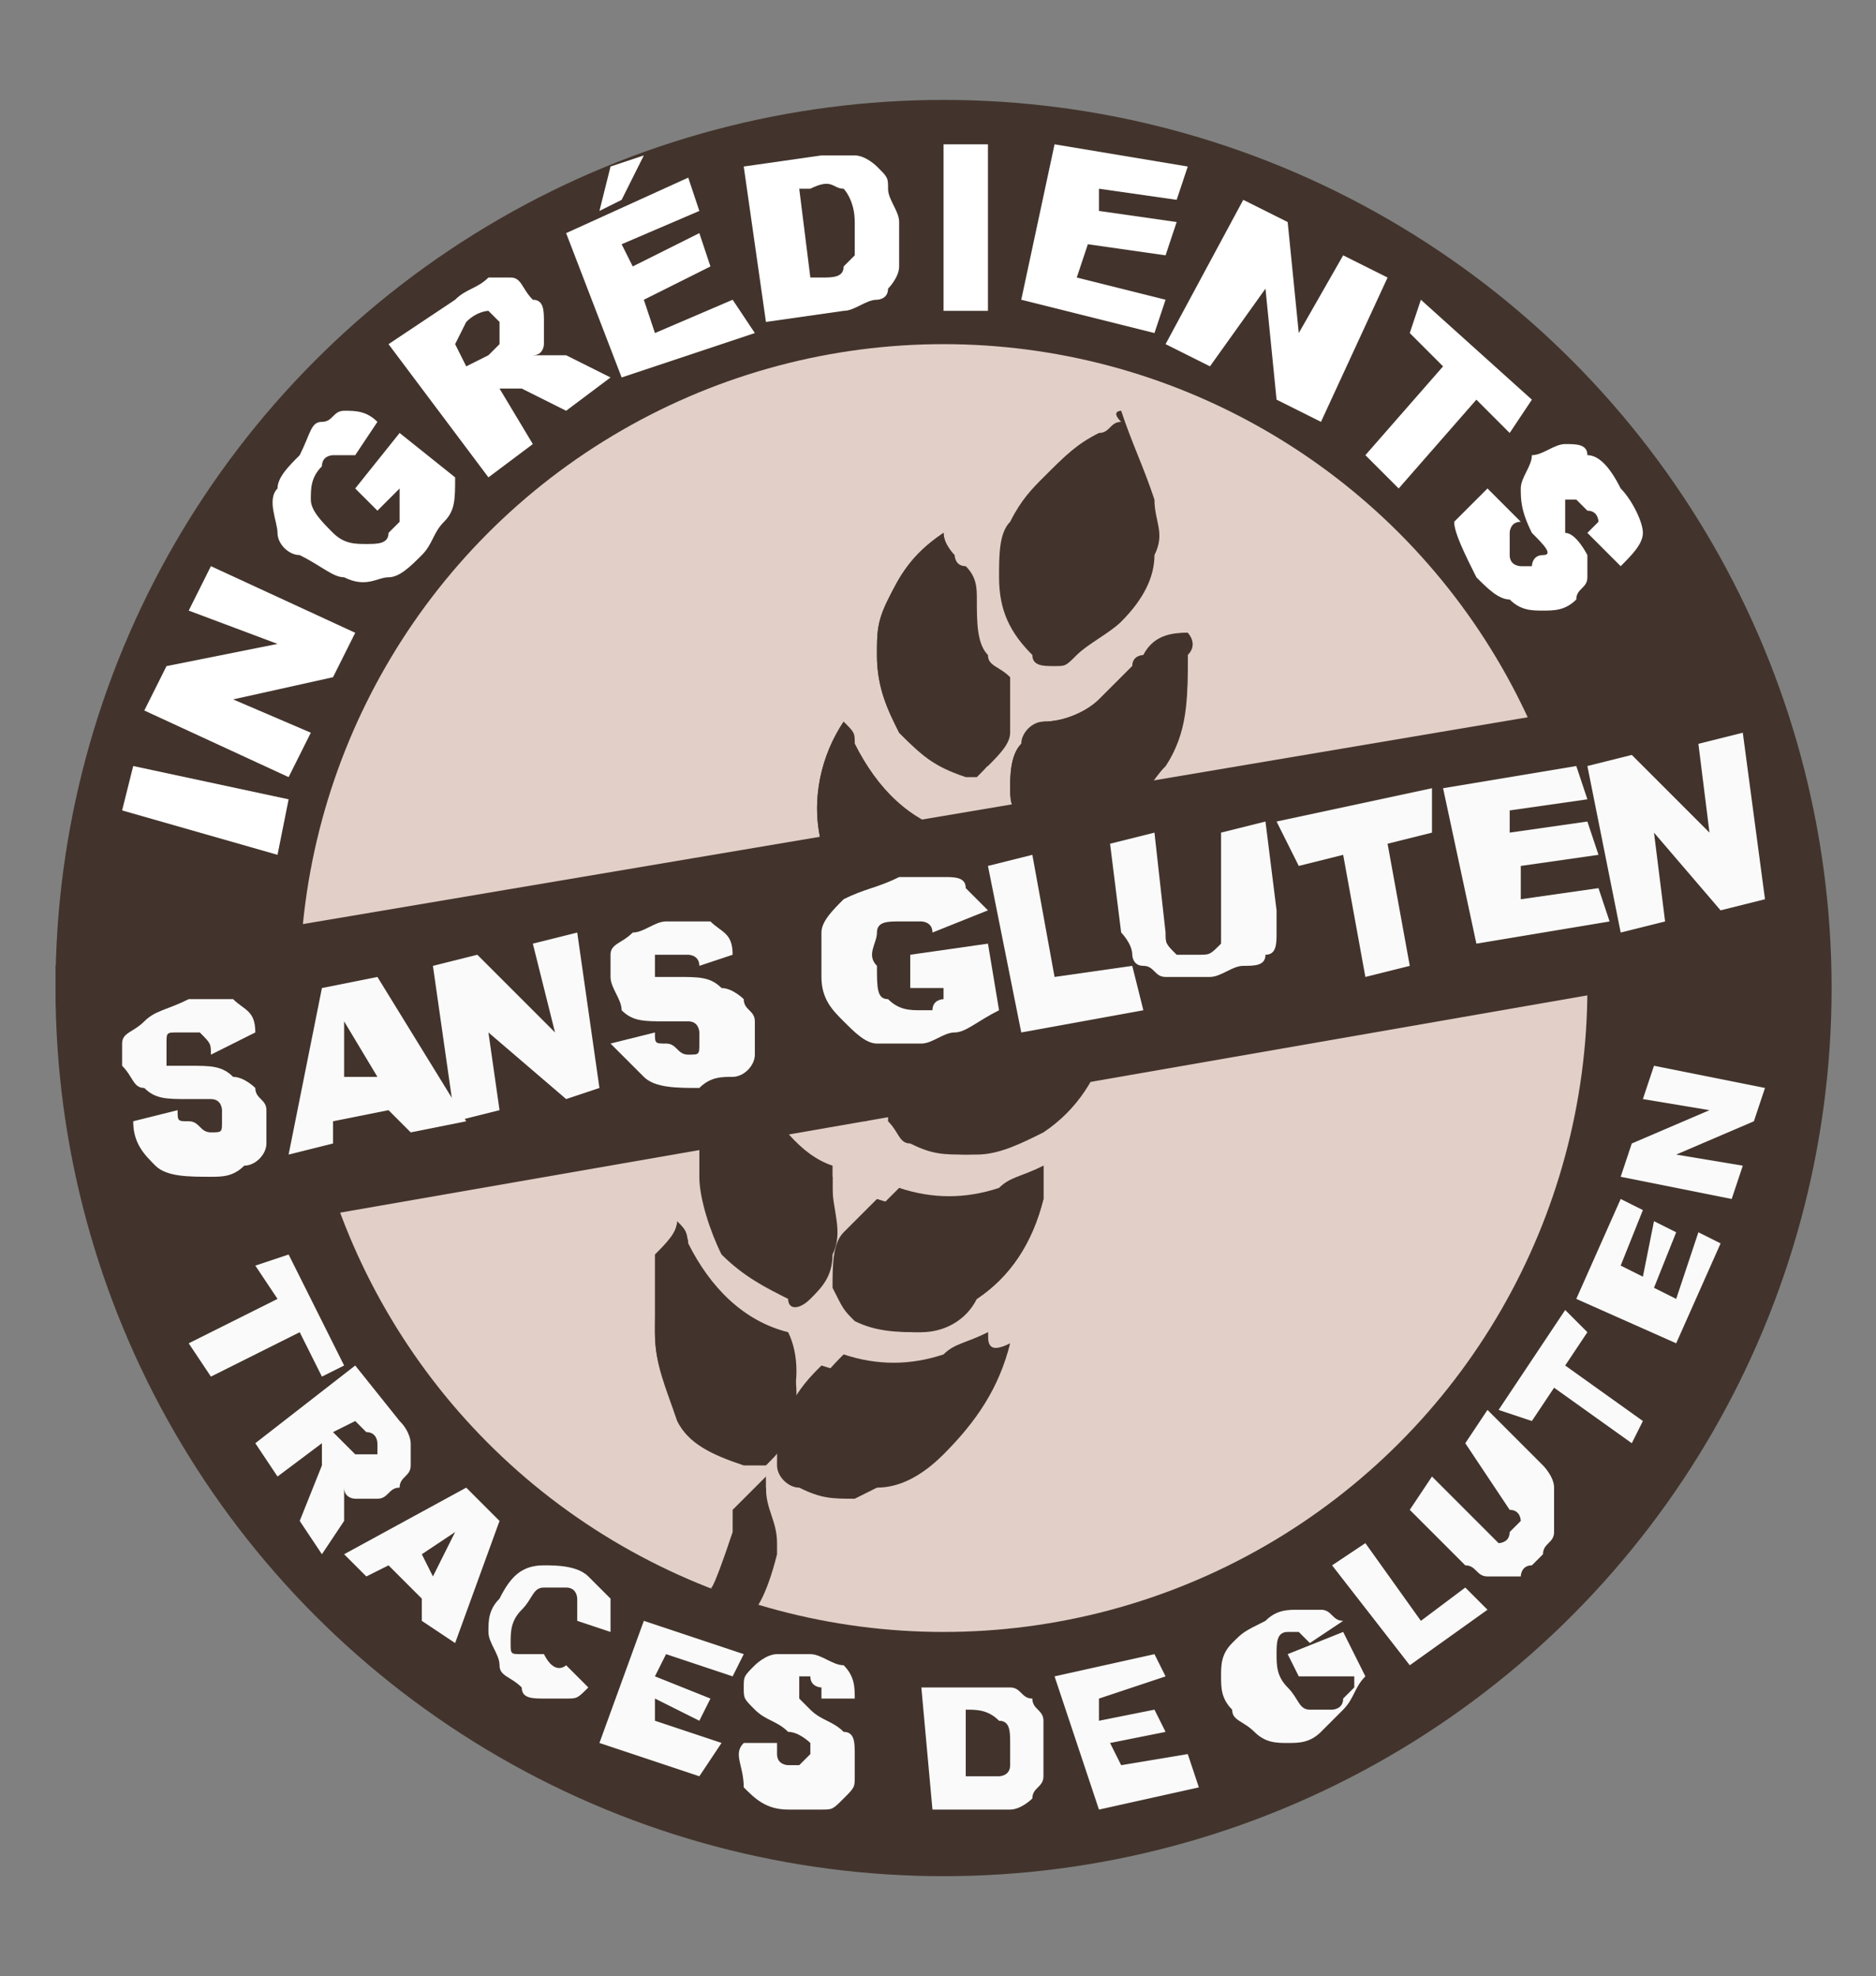 <?xml version="1.0" encoding="utf-8"?>
<!-- Generator: Adobe Illustrator 26.4.0, SVG Export Plug-In . SVG Version: 6.00 Build 0)  -->
<svg version="1.1" id="Calque_1" xmlns="http://www.w3.org/2000/svg" xmlns:xlink="http://www.w3.org/1999/xlink" x="0px" y="0px"
	 viewBox="0 0 16.9 17.8" style="enable-background:new 0 0 16.9 17.8;" xml:space="preserve">
<rect x="0" y="0" width="16.9" height="17.8" fill="#808080" stroke="none"/>
<style type="text/css">
	.st0{fill:#42342C;}
	.st1{fill:#E2D0C8;}
	.st2{fill:#FFFFFF;}
	.st3{fill:#FAFAFA;}
</style>
<g>
	<circle class="st0" cx="8.5" cy="8.9" r="8"/>
	<circle class="st1" cx="8.5" cy="8.9" r="5.8"/>
	<g id="FpfKJu_2_">
		<g>
			<path class="st0" d="M7,13.9L7,13.9c0-0.2-0.1-0.3-0.1-0.5v-0.1c-0.1,0.1-0.2,0.2-0.3,0.3c0,0,0,0,0,0.1 M6.4,14.4
				c0.1,0,0.3,0.1,0.4,0.1l0,0 M6.1,11c0,0.1-0.1,0.2-0.2,0.3c0,0.2,0,0.5,0,0.7c0,0.3,0.1,0.5,0.2,0.8c0.1,0.2,0.3,0.3,0.6,0.4
				c0.1,0,0.2,0,0.2,0C7,13.1,7.1,13,7.1,12.9c0.1-0.2,0.1-0.5,0-0.7l0,0c-0.4-0.2-0.6-0.5-0.9-0.8C6.2,11.1,6.2,11.1,6.1,11z
				 M6.6,9.5c0,0.1-0.1,0.2-0.2,0.3c-0.1,0.2-0.1,0.4-0.1,0.7s0.1,0.5,0.2,0.7s0.3,0.4,0.6,0.4c0.1,0,0.2,0,0.2,0
				c0.1-0.1,0.2-0.3,0.2-0.4c0-0.2,0-0.4,0-0.6c0,0,0,0,0-0.1C7.2,10.4,7,10.1,6.8,9.8C6.8,9.7,6.7,9.6,6.6,9.5z M9.9,9
				C9.7,9.1,9.6,9.1,9.4,9.2c-0.3,0.1-0.6,0.1-0.8,0l0,0C8.4,9.3,8.3,9.5,8.2,9.6c-0.1,0.2-0.1,0.3-0.1,0.5c0,0.1,0.1,0.2,0.2,0.2
				c0.2,0.1,0.3,0.1,0.5,0.1s0.4-0.1,0.6-0.2C9.7,10,9.9,9.7,10,9.3C9.9,9.2,9.9,9.1,9.9,9z M9.4,10.5L9.4,10.5L9.4,10.5
				c-0.2,0.1-0.3,0.1-0.4,0.2c-0.3,0.1-0.6,0.1-0.9,0l0,0C8,10.8,7.9,10.9,7.8,11c-0.1,0.2-0.2,0.3-0.1,0.5c0,0.1,0,0.2,0.2,0.3
				C7.9,12,8.1,12,8.3,12s0.4-0.1,0.5-0.3c0.3-0.2,0.5-0.5,0.6-0.9C9.4,10.7,9.4,10.6,9.4,10.5z M8.9,12L8.9,12
				c-0.2,0.1-0.3,0.1-0.4,0.2c-0.3,0.1-0.6,0.1-0.9,0l0,0c-0.1,0.1-0.2,0.2-0.3,0.4s-0.1,0.3-0.1,0.5c0,0.1,0.1,0.2,0.2,0.2
				c0.2,0.1,0.3,0.1,0.5,0.1s0.4-0.1,0.6-0.3c0.3-0.3,0.5-0.6,0.6-1C8.9,12.2,8.9,12.1,8.9,12z M10.4,7.5L10.4,7.5
				c-0.1,0.1-0.3,0.1-0.4,0.2c-0.3,0.1-0.6,0.1-1,0l0,0C8.9,7.8,8.8,8,8.7,8.1C8.6,8.3,8.6,8.4,8.6,8.6c0,0.1,0.1,0.2,0.2,0.2
				C8.9,9,9.1,9,9.3,9s0.4-0.1,0.6-0.3c0.2-0.2,0.4-0.5,0.5-0.8C10.4,7.8,10.4,7.7,10.4,7.5z M7.6,6.5L7.6,6.5
				C7.4,6.8,7.3,7.2,7.4,7.6c0,0.2,0.1,0.4,0.2,0.6c0.1,0.2,0.3,0.4,0.5,0.4c0.1,0,0.2,0,0.3,0c0.1-0.1,0.2-0.2,0.2-0.3
				c0.1-0.2,0.1-0.5,0-0.7l0,0C8.2,7.4,7.9,7.1,7.7,6.7C7.7,6.6,7.7,6.6,7.6,6.5z M7.1,8C7,8.2,6.9,8.3,6.9,8.5
				C6.8,8.7,6.8,9,6.9,9.2c0,0.2,0.1,0.4,0.2,0.5c0.1,0.2,0.3,0.3,0.5,0.4c0.1,0,0.2,0,0.2,0C8,10,8.1,9.8,8.1,9.7
				c0-0.2,0-0.4,0-0.6l0,0C7.9,9,7.8,8.9,7.7,8.8C7.5,8.6,7.4,8.5,7.3,8.3C7.2,8.2,7.2,8.1,7.1,8z M10.7,5.7c-0.2,0-0.3,0.1-0.4,0.2
				c0,0-0.1,0-0.1,0.1C10.1,6.1,10,6.2,9.9,6.3C9.8,6.4,9.6,6.5,9.4,6.5l0,0C9.3,6.6,9.3,6.6,9.2,6.7C9.1,6.8,9.1,7,9.1,7.1
				s0,0.1,0.1,0.2s0.3,0.1,0.4,0.1c0.2,0,0.4-0.1,0.6-0.2c0.1-0.1,0.2-0.2,0.3-0.3c0.2-0.3,0.2-0.6,0.2-1
				C10.8,5.8,10.7,5.7,10.7,5.7z M8.5,4.8C8.5,4.8,8.4,4.8,8.5,4.8C8.4,4.9,8.4,4.9,8.5,4.8C8.2,5,8.1,5.2,8,5.4
				C7.9,5.6,7.9,5.7,7.9,5.9c0,0.3,0.1,0.5,0.2,0.7C8.3,6.8,8.4,6.9,8.7,7h0.1C8.9,6.9,9,6.8,9,6.7c0.1-0.1,0.1-0.3,0-0.5l0,0
				c0,0-0.1-0.1-0.1-0.2C8.8,5.9,8.8,5.7,8.7,5.5c0-0.1,0-0.2-0.1-0.3c0,0,0-0.1-0.1-0.1C8.6,5,8.5,4.9,8.5,4.8z"/>
			<path class="st0" d="M10.1,3.7c0.1,0.3,0.2,0.5,0.3,0.8c0,0.2,0.1,0.3,0,0.5c0,0.2-0.1,0.4-0.3,0.6C10,5.7,9.8,5.8,9.7,5.9
				C9.6,6,9.6,6,9.5,6C9.4,6,9.3,6,9.3,5.9C9.1,5.7,9,5.5,9,5.2C9,5,9,4.8,9.1,4.7c0.1-0.2,0.2-0.3,0.3-0.4C9.6,4.1,9.7,4,9.9,3.9
				c0.1,0,0.1-0.1,0.2-0.1l0,0C10,3.7,10.1,3.7,10.1,3.7z"/>
			<path class="st0" d="M6.8,14.5c-0.1-0.1-0.3-0.1-0.4-0.2c0,0,0,0.1,0.2-0.5c0,0,0,0,0-0.1c0.1-0.1,0.2-0.2,0.3-0.3c0,0,0,0,0,0.1
				s0,0.3,0.1,0.4c0,0,0,0,0,0.1C6.9,14.4,6.8,14.5,6.8,14.5z"/>
			<path class="st0" d="M6.1,11c0,0.1,0.1,0.1,0.1,0.2c0.2,0.4,0.5,0.7,0.9,0.8l0,0c0.1,0.2,0.1,0.5,0,0.7c0,0.1-0.1,0.2-0.2,0.3
				c-0.1,0.1-0.1,0.1-0.2,0c-0.2-0.1-0.4-0.2-0.6-0.4C6,12.5,5.9,12.3,5.9,12c0-0.2,0-0.4,0.1-0.7C6,11.2,6.1,11.1,6.1,11z"/>
			<path class="st0" d="M6.6,9.5c0.1,0.1,0.1,0.2,0.2,0.4c0.2,0.3,0.4,0.5,0.7,0.7c0,0,0,0,0,0.1c0,0.2,0.1,0.4,0,0.6
				c0,0.2-0.1,0.3-0.2,0.4c-0.1,0.1-0.2,0.1-0.2,0c-0.2-0.1-0.4-0.2-0.6-0.4c-0.1-0.2-0.2-0.5-0.2-0.7s0-0.5,0.1-0.7
				C6.5,9.7,6.6,9.6,6.6,9.5z"/>
			<path class="st0" d="M9.9,9c0,0.1,0,0.2,0,0.3C9.8,9.7,9.6,10,9.3,10.2c-0.2,0.1-0.4,0.2-0.6,0.2c-0.2,0-0.3,0-0.5-0.1
				c-0.1,0-0.1-0.1-0.2-0.2c0-0.2,0-0.4,0.1-0.5s0.2-0.3,0.3-0.4l0,0c0.3,0.1,0.6,0.1,0.8,0C9.6,9.2,9.8,9.1,9.9,9z"/>
			<path class="st0" d="M9.4,10.5c0,0.1,0,0.2,0,0.3c-0.1,0.4-0.3,0.7-0.6,0.9c-0.2,0.1-0.3,0.2-0.5,0.3c-0.2,0-0.4,0-0.6-0.1
				c-0.1-0.1-0.1-0.1-0.2-0.3c0-0.2,0-0.4,0.1-0.5s0.2-0.2,0.3-0.3l0,0c0.3,0.1,0.6,0.1,0.9,0C9.1,10.7,9.3,10.6,9.4,10.5L9.4,10.5
				L9.4,10.5z"/>
			<path class="st0" d="M8.9,12c0,0.1,0,0.1,0,0.2c-0.1,0.4-0.3,0.7-0.6,1c-0.2,0.1-0.4,0.2-0.6,0.3c-0.2,0-0.3,0-0.5-0.1
				c-0.1,0-0.2-0.1-0.2-0.2c0-0.2,0-0.4,0.1-0.5c0.1-0.2,0.2-0.3,0.3-0.4l0,0c0.3,0.1,0.6,0.1,0.9,0C8.7,12.2,8.8,12.1,8.9,12
				L8.9,12z"/>
			<path class="st0" d="M10.4,7.5c0,0.1,0,0.3-0.1,0.4C10.2,8.2,10,8.5,9.8,8.7C9.6,8.8,9.4,8.9,9.2,9C9.1,9,8.9,9,8.7,8.9
				c-0.1,0-0.2-0.1-0.2-0.2c0-0.2,0-0.4,0.1-0.5C8.8,8,8.9,7.8,9,7.7l0,0c0.3,0.1,0.7,0.1,1,0C10.2,7.6,10.3,7.6,10.4,7.5L10.4,7.5z
				"/>
			<path class="st0" d="M7.6,6.5c0,0.1,0.1,0.1,0.1,0.2c0.2,0.4,0.5,0.7,0.9,0.8l0,0c0.1,0.2,0.1,0.5,0,0.7c0,0.1-0.1,0.2-0.2,0.3
				c-0.1,0.1-0.2,0.1-0.3,0C7.9,8.6,7.7,8.4,7.6,8.2C7.4,8,7.4,7.8,7.4,7.6C7.3,7.2,7.4,6.8,7.6,6.5L7.6,6.5z"/>
			<path class="st0" d="M7.1,8c0.1,0.1,0.1,0.2,0.2,0.3c0.1,0.2,0.2,0.4,0.4,0.5C7.8,8.9,7.9,9,8.1,9l0,0c0,0.2,0.1,0.4,0,0.6
				C8.1,9.8,8,9.9,7.8,10c-0.1,0.1-0.2,0.1-0.2,0c-0.2,0.1-0.4,0-0.5-0.2C7,9.6,6.9,9.4,6.9,9.2s0-0.5,0-0.7S7,8.2,7.1,8z"/>
			<path class="st0" d="M10.7,5.7c0,0.1,0,0.1,0,0.2c0,0.3,0,0.7-0.2,1c-0.1,0.1-0.2,0.3-0.3,0.3C10,7.3,9.8,7.4,9.6,7.4
				c-0.2,0-0.3,0-0.4-0.1c-0.1,0-0.1-0.1-0.1-0.2s0-0.3,0.1-0.4c0-0.1,0.1-0.2,0.2-0.2l0,0c0.2,0,0.4-0.1,0.5-0.2s0.2-0.2,0.3-0.3
				l0.1-0.1C10.4,5.7,10.6,5.7,10.7,5.7z"/>
			<path class="st0" d="M8.5,4.8C8.5,4.9,8.6,5,8.6,5s0,0.1,0.1,0.1c0.1,0.1,0.1,0.2,0.1,0.3c0,0.2,0,0.4,0.1,0.5C8.9,6,9,6,9.1,6.1
				l0,0c0,0.2,0,0.3,0,0.5c0,0.1-0.1,0.2-0.2,0.3H8.8c-0.4,0-0.5-0.1-0.7-0.3C8,6.4,7.9,6.2,7.9,5.9c0-0.2,0-0.3,0.1-0.5
				C8.1,5.2,8.2,5,8.5,4.8C8.4,4.9,8.4,4.9,8.5,4.8C8.4,4.8,8.5,4.8,8.5,4.8z"/>
		</g>
	</g>
	<g>
		<path class="st0" d="M16,6.3c0-0.1-0.1-0.2-0.1-0.2L0.5,8.7c0,0.9,0.1,1.7,0.4,2.6l15.5-2.7C16.4,7.8,16.3,7.1,16,6.3z"/>
	</g>
	<g>
		<path class="st2" d="M1.1,7.3l0.1-0.4l1.4,0.3L2.5,7.7L1.1,7.3z"/>
		<path class="st2" d="M1.3,6.4L1.5,6l1-0.2L1.7,5.5l0.2-0.4l1.3,0.6L3,6.1L2.1,6.3l0.7,0.3L2.6,7L1.3,6.4z"/>
		<path class="st2" d="M3.4,4.6L3.2,4.4l0.4-0.5l0.5,0.4c0,0.2,0,0.3-0.1,0.4C3.9,4.8,3.9,4.9,3.8,5S3.6,5.2,3.5,5.2s-0.2,0.1-0.4,0
			C3,5.2,2.9,5.1,2.7,5C2.6,5,2.5,4.9,2.5,4.8s-0.1-0.3,0-0.4c0-0.1,0.1-0.2,0.2-0.3c0.1-0.2,0.1-0.3,0.2-0.3S3,3.7,3.1,3.7
			s0.2,0,0.3,0.1L3.2,4.1c-0.1,0-0.1,0-0.2,0c0,0-0.1,0-0.1,0.1C2.8,4.3,2.8,4.4,2.8,4.5S2.9,4.7,3,4.8c0.1,0.1,0.2,0.1,0.3,0.1
			c0.1,0,0.2,0,0.2-0.1l0.1-0.1c0,0,0-0.1,0-0.2V4.4L3.4,4.6z"/>
		<path class="st2" d="M4.4,4.3L3.5,3.1l0.6-0.4c0.1-0.1,0.2-0.1,0.3-0.2c0.1,0,0.1,0,0.2,0s0.1,0.1,0.2,0.2c0.1,0,0.1,0.1,0.1,0.2
			c0,0,0,0.1,0,0.2c0,0,0,0.1-0.1,0.1c0.1,0,0.1,0,0.1,0H5h0.1l0.4,0.2L5.1,3.7L4.7,3.5c-0.1,0-0.1,0-0.1,0H4.5l0,0L4.8,4L4.4,4.3z
			 M4.2,3.3l0.2-0.1c0,0,0,0,0.1-0.1c0,0,0,0,0-0.1V2.9L4.4,2.8c0,0-0.1,0-0.2,0.1L4.1,3.1L4.2,3.3z"/>
		<path class="st2" d="M5.1,2.1l1.1-0.5l0.1,0.3L5.6,2.2l0.1,0.2l0.6-0.3l0.1,0.3L5.8,2.7L5.9,3l0.7-0.3L6.8,3L5.6,3.4L5.1,2.1z
			 M5.5,1.5l0.3-0.1L5.6,1.8L5.4,1.9L5.5,1.5z"/>
		<path class="st2" d="M6.7,1.5l0.7-0.1c0.1,0,0.2,0,0.3,0c0.1,0,0.2,0.1,0.2,0.1C8,1.6,8,1.6,8,1.7S8.1,1.9,8.1,2
			c0,0.2,0,0.3,0,0.4C8.1,2.5,8,2.6,8,2.6c0,0.1-0.1,0.1-0.1,0.1c-0.1,0-0.2,0.1-0.3,0.1L6.9,2.9L6.7,1.5z M7.2,1.7l0.1,0.8h0.1
			c0.1,0,0.2,0,0.2-0.1l0.1-0.1c0-0.1,0-0.1,0-0.3S7.6,1.7,7.6,1.7c-0.1,0-0.1-0.1-0.3,0L7.2,1.7z"/>
		<path class="st2" d="M8.5,1.3h0.4v1.5H8.5V1.3z"/>
		<path class="st2" d="M9.5,1.3l1.2,0.2l-0.1,0.3L9.9,1.7v0.2L10.6,2l-0.1,0.3L9.8,2.2L9.7,2.5l0.8,0.2L10.4,3L9.2,2.7L9.5,1.3z"/>
		<path class="st2" d="M11.2,1.8L11.6,2l0.1,1l0.4-0.7l0.4,0.2l-0.6,1.3l-0.4-0.2l-0.1-1l-0.5,0.7l-0.4-0.2L11.2,1.8z"/>
		<path class="st2" d="M12.8,2.7l1,0.9l-0.2,0.3l-0.3-0.3l-0.7,0.8l-0.3-0.3L13,3.3L12.7,3L12.8,2.7z"/>
		<path class="st2" d="M13.4,4.4l0.3,0.3c-0.1,0-0.1,0.1-0.1,0.1c0,0.1,0,0.1,0,0.2s0.1,0.1,0.1,0.1h0.1c0,0,0-0.1,0.1-0.1
			s0-0.1-0.1-0.2c-0.1-0.2-0.1-0.3-0.1-0.4s0.1-0.2,0.1-0.3C13.9,4.1,14,4,14.1,4c0.1,0,0.2,0,0.2,0.1c0.1,0,0.2,0.1,0.3,0.3
			c0.1,0.1,0.2,0.3,0.2,0.4S14.7,5,14.6,5.1l-0.3-0.3l0.1-0.1c0,0,0-0.1-0.1-0.1l-0.1-0.1h-0.1c0,0,0,0,0,0.1c0,0,0,0.1,0,0.2
			c0.1,0,0.2,0.2,0.2,0.2c0,0.1,0,0.2,0,0.2c0,0.1-0.1,0.1-0.1,0.2c-0.1,0.1-0.2,0.1-0.3,0.1s-0.2,0-0.3-0.1c-0.1,0-0.2-0.1-0.3-0.2
			c-0.1-0.2-0.2-0.4-0.2-0.5C13.2,4.6,13.3,4.5,13.4,4.4z"/>
	</g>
	<g>
		<path class="st3" d="M2.6,11.3l0.5,1l-0.2,0.1L2.7,12l-0.8,0.4l-0.2-0.3l0.8-0.4l-0.2-0.3L2.6,11.3z"/>
		<path class="st3" d="M2.3,13l0.9-0.7l0.4,0.5C3.7,12.9,3.7,13,3.7,13c0,0.1,0,0.1,0,0.2c0,0.1-0.1,0.1-0.1,0.2
			c-0.1,0-0.1,0.1-0.2,0.1s-0.1,0-0.2,0c0,0-0.1,0-0.1-0.1v0.1c0,0,0,0,0,0.1v0.1L2.9,14l-0.2-0.3l0.2-0.5v-0.1V13l0,0l-0.4,0.3
			L2.3,13z M3,12.9L3.1,13c0,0,0,0,0.1,0.1c0,0,0,0,0.1,0c0,0,0,0,0.1,0c0,0,0,0,0-0.1c0,0,0-0.1-0.1-0.1l-0.1-0.1L3,12.9z"/>
		<path class="st3" d="M3.8,14.4l-0.3-0.3l-0.2,0.1L3.1,14l1.1-0.6l0.3,0.3l-0.4,1.1l-0.3-0.2L3.8,14.4z M3.9,14.2l0.2-0.4L3.8,14
			L3.9,14.2z"/>
		<path class="st3" d="M5.1,15l0.2,0.2c-0.1,0.1-0.1,0.1-0.2,0.1s-0.1,0-0.2,0s-0.2,0-0.2-0.1c-0.1-0.1-0.2-0.1-0.2-0.2
			c0-0.1-0.1-0.2-0.1-0.3s0-0.2,0.1-0.3c0.1-0.2,0.2-0.3,0.4-0.3c0.1,0,0.3,0,0.4,0.1s0.2,0.2,0.2,0.2c0,0.1,0,0.2,0,0.3l-0.3-0.1
			v-0.1v-0.1c0,0,0-0.1-0.1-0.1s-0.1,0-0.2,0s-0.1,0.1-0.2,0.2c-0.1,0.1-0.1,0.2-0.1,0.3s0,0.1,0.1,0.1s0.1,0,0.2,0
			C5,15.1,5.1,15,5.1,15z"/>
		<path class="st3" d="M5.8,14.6l0.9,0.3l-0.1,0.2L6,14.9l-0.1,0.2l0.5,0.2l-0.1,0.2l-0.4-0.2v0.2l0.6,0.2L6.3,16l-0.9-0.3L5.8,14.6
			z"/>
		<path class="st3" d="M6.7,15.7H7c0,0.1,0,0.1,0,0.1c0,0.1,0.1,0.1,0.1,0.1h0.1c0,0,0,0,0.1-0.1v-0.1c0,0-0.1-0.1-0.2-0.1
			c-0.1-0.1-0.2-0.1-0.3-0.2c-0.1-0.1-0.1-0.1-0.1-0.2c0-0.1,0-0.1,0.1-0.2c0,0,0.1-0.1,0.2-0.1c0.1,0,0.2,0,0.3,0S7.5,15,7.6,15
			c0.1,0.1,0.1,0.2,0.1,0.3H7.4c0-0.1,0-0.1,0-0.1s-0.1,0-0.1-0.1H7.2c0,0,0,0,0,0.1c0,0,0,0,0,0.1c0,0,0,0,0.1,0.1s0.2,0.1,0.3,0.2
			c0.1,0,0.1,0.1,0.1,0.2c0,0.1,0,0.1,0,0.2c0,0.1,0,0.1-0.1,0.2s-0.1,0.1-0.2,0.1c-0.1,0-0.2,0-0.3,0c-0.2,0-0.3-0.1-0.4-0.2
			C6.7,15.9,6.6,15.8,6.7,15.7z"/>
		<path class="st3" d="M8.3,15.2h0.5c0.1,0,0.2,0,0.3,0s0.1,0.1,0.2,0.1c0,0.1,0.1,0.1,0.1,0.2c0,0.1,0,0.1,0,0.2c0,0.1,0,0.2,0,0.3
			s-0.1,0.1-0.1,0.2c0,0-0.1,0.1-0.2,0.1c-0.1,0-0.1,0-0.2,0H8.4L8.3,15.2z M8.7,15.4V16h0.1c0.1,0,0.1,0,0.2,0c0,0,0.1,0,0.1-0.1
			c0,0,0-0.1,0-0.2c0-0.1,0-0.2-0.1-0.2C8.9,15.4,8.8,15.4,8.7,15.4L8.7,15.4z"/>
		<path class="st3" d="M9.5,15.1l0.9-0.2l0.1,0.2l-0.6,0.2v0.2l0.5-0.1l0.1,0.2L10,15.7l0.1,0.2l0.6-0.1l0.1,0.3l-0.9,0.2L9.5,15.1z
			"/>
		<path class="st3" d="M11.7,15.1l-0.1-0.2l0.5-0.2l0.2,0.4c-0.1,0.1-0.1,0.2-0.2,0.3c-0.1,0.1-0.1,0.1-0.2,0.2
			c-0.1,0.1-0.2,0.1-0.3,0.1s-0.2,0-0.3-0.1s-0.2-0.1-0.2-0.2C11,15.3,11,15.2,11,15.1s0-0.2,0.1-0.3s0.1-0.1,0.3-0.2
			c0.1-0.1,0.2-0.1,0.3-0.1s0.1,0,0.2,0c0.1,0,0.1,0.1,0.2,0.1l-0.3,0.2l-0.1-0.1h-0.1c-0.1,0-0.1,0.1-0.1,0.2s0,0.2,0.1,0.3
			s0.1,0.2,0.2,0.2c0.1,0,0.1,0,0.2,0c0,0,0.1,0,0.1-0.1l0.1-0.1v-0.1L11.7,15.1z"/>
		<path class="st3" d="M12,14.1l0.3-0.2l0.5,0.7l0.4-0.3l0.2,0.2L12.7,15L12,14.1z"/>
		<path class="st3" d="M13.2,13l0.2-0.3l0.5,0.5c0,0,0.1,0.1,0.1,0.2c0,0.1,0,0.1,0,0.2c0,0.1,0,0.1,0,0.2c0,0.1-0.1,0.1-0.1,0.2
			l-0.1,0.1c-0.1,0-0.1,0.1-0.1,0.1s-0.1,0-0.2,0c-0.1,0-0.1,0-0.1,0c-0.1,0-0.1-0.1-0.2-0.1l-0.5-0.5l0.2-0.3l0.5,0.5l0.1,0.1
			c0,0,0.1,0,0.1-0.1l0.1-0.1c0,0,0-0.1-0.1-0.1L13.2,13z"/>
		<path class="st3" d="M13.5,12.7l0.6-0.9l0.2,0.2l-0.2,0.3l0.7,0.5L14.7,13L14,12.5l-0.2,0.3L13.5,12.7z"/>
		<path class="st3" d="M14.2,11.7l0.4-0.9l0.2,0.1l-0.2,0.5l0.2,0.1l0.1-0.5l0.2,0.1l-0.2,0.5l0.2,0.1l0.2-0.6l0.2,0.1l-0.4,0.9
			L14.2,11.7z"/>
		<path class="st3" d="M14.6,10.6l0.1-0.3l0.7-0.3l-0.6-0.1l0.1-0.3l1,0.2l-0.1,0.3l-0.7,0.3l0.6,0.1l-0.1,0.3L14.6,10.6z"/>
	</g>
	<g>
		<path class="st3" d="M1.2,10.1L1.6,10c0,0.1,0,0.1,0.1,0.1s0.1,0.1,0.2,0.1c0.1,0,0.1,0,0.1-0.1V10c0,0,0-0.1-0.1-0.1
			c0,0-0.1,0-0.2,0c-0.2,0-0.3,0-0.4-0.1c-0.1,0-0.1-0.1-0.2-0.2c0-0.1,0-0.1,0-0.2c0-0.1,0.1-0.1,0.2-0.2C1.4,9.1,1.5,9.1,1.7,9
			C1.9,9,2,9,2.1,9c0.1,0.1,0.2,0.1,0.2,0.3L1.9,9.5c0-0.1,0-0.1-0.1-0.2c0,0-0.1,0-0.2,0c-0.1,0-0.1,0-0.1,0.1v0.1c0,0,0,0,0,0.1
			c0,0,0.1,0,0.2,0c0.2,0,0.3,0,0.4,0.1c0.1,0,0.2,0.1,0.2,0.1c0,0.1,0.1,0.1,0.1,0.2c0,0.1,0,0.2,0,0.3s-0.1,0.2-0.2,0.2
			c-0.1,0.1-0.2,0.1-0.3,0.1c-0.2,0-0.4,0-0.5-0.1C1.3,10.4,1.2,10.3,1.2,10.1z"/>
		<path class="st3" d="M3.5,10L3,10.1v0.2l-0.4,0.1l0.3-1.5l0.5-0.1l0.8,1.3l-0.5,0.1L3.5,10z M3.4,9.7L3.1,9.2v0.5H3.4z"/>
		<path class="st3" d="M3.9,8.7l0.4-0.1L5,9.3L4.8,8.5l0.4-0.1l0.2,1.4L5.1,9.9L4.4,9.3L4.5,10l-0.4,0.1L3.9,8.7z"/>
		<path class="st3" d="M5.5,9.4l0.4-0.1c0,0.1,0,0.1,0.1,0.1s0.1,0.1,0.2,0.1s0.1,0,0.1-0.1V9.3c0,0,0-0.1-0.1-0.1c0,0-0.1,0-0.2,0
			c-0.2,0-0.3,0-0.4-0.1c0-0.1-0.1-0.2-0.1-0.3c0-0.1,0-0.1,0-0.2c0-0.1,0.1-0.1,0.2-0.2c0.1,0,0.2-0.1,0.3-0.1c0.2,0,0.3,0,0.4,0
			c0.1,0.1,0.2,0.1,0.2,0.3L6.3,8.7c0-0.1-0.1-0.1-0.1-0.1s-0.1,0-0.2,0c0,0-0.1,0-0.1,0v0.1c0,0,0,0,0,0.1c0,0,0.1,0,0.2,0
			c0.2,0,0.3,0,0.4,0.1C6.6,8.9,6.7,9,6.7,9c0,0.1,0.1,0.1,0.1,0.2c0,0.1,0,0.2,0,0.3S6.7,9.7,6.6,9.7c-0.1,0-0.2,0-0.3,0.1
			c-0.2,0-0.4,0-0.5-0.1S5.6,9.5,5.5,9.4z"/>
		<path class="st3" d="M8.2,8.9V8.6l0.7-0.1L9,9.1C8.8,9.2,8.7,9.3,8.6,9.3S8.4,9.4,8.3,9.4c-0.2,0-0.3,0-0.4,0
			c-0.1,0-0.2-0.1-0.3-0.2C7.5,9.1,7.4,9,7.4,8.8s0-0.3,0-0.4c0-0.1,0.1-0.2,0.2-0.3C7.8,8,7.9,8,8.1,7.9c0.2,0,0.3,0,0.4,0
			c0.1,0,0.2,0,0.2,0.1c0.1,0.1,0.1,0.1,0.2,0.2L8.4,8.4c0-0.1-0.1-0.1-0.1-0.1s-0.1,0-0.2,0c-0.1,0-0.2,0-0.2,0.1
			c0,0.1-0.1,0.2,0,0.3C7.9,8.9,7.9,9,8,9c0.1,0.1,0.2,0.1,0.3,0.1h0.1C8.4,9,8.5,9,8.5,9V8.9H8.2z"/>
		<path class="st3" d="M8.9,7.8l0.4-0.1l0.2,1.1l0.7-0.1l0.1,0.4L9.2,9.3L8.9,7.8z"/>
		<path class="st3" d="M11,7.5l0.4-0.1l0.1,0.8c0,0.1,0,0.2,0,0.2c0,0.1,0,0.2-0.1,0.2c0,0.1-0.1,0.1-0.2,0.1
			c-0.1,0-0.2,0.1-0.3,0.1s-0.1,0-0.2,0c-0.1,0-0.2,0-0.2,0c-0.1,0-0.1-0.1-0.2-0.1c-0.1,0-0.1-0.1-0.1-0.1c0-0.1-0.1-0.2-0.1-0.2
			L10,7.6l0.4-0.1l0.1,0.9c0,0.1,0,0.1,0.1,0.2c0.1,0,0.1,0,0.2,0c0.1,0,0.1,0,0.2-0.1c0-0.1,0-0.1,0-0.2L11,7.5z"/>
		<path class="st3" d="M11.5,7.4l1.4-0.3v0.4l-0.4,0.1l0.2,1.1l-0.4,0.1l-0.2-1.1l-0.4,0.1L11.5,7.4z"/>
		<path class="st3" d="M13,7.1l1.2-0.2l0.1,0.3l-0.7,0.1v0.2l0.7-0.1l0.1,0.3l-0.7,0.1v0.3L14.4,8l0.1,0.3l-1.2,0.2L13,7.1z"/>
		<path class="st3" d="M14.3,6.9l0.4-0.1l0.7,0.7l-0.1-0.8l0.4-0.1l0.2,1.5l-0.4,0.1l-0.6-0.7L15,8.3l-0.4,0.1L14.3,6.9z"/>
	</g>
</g>
</svg>
